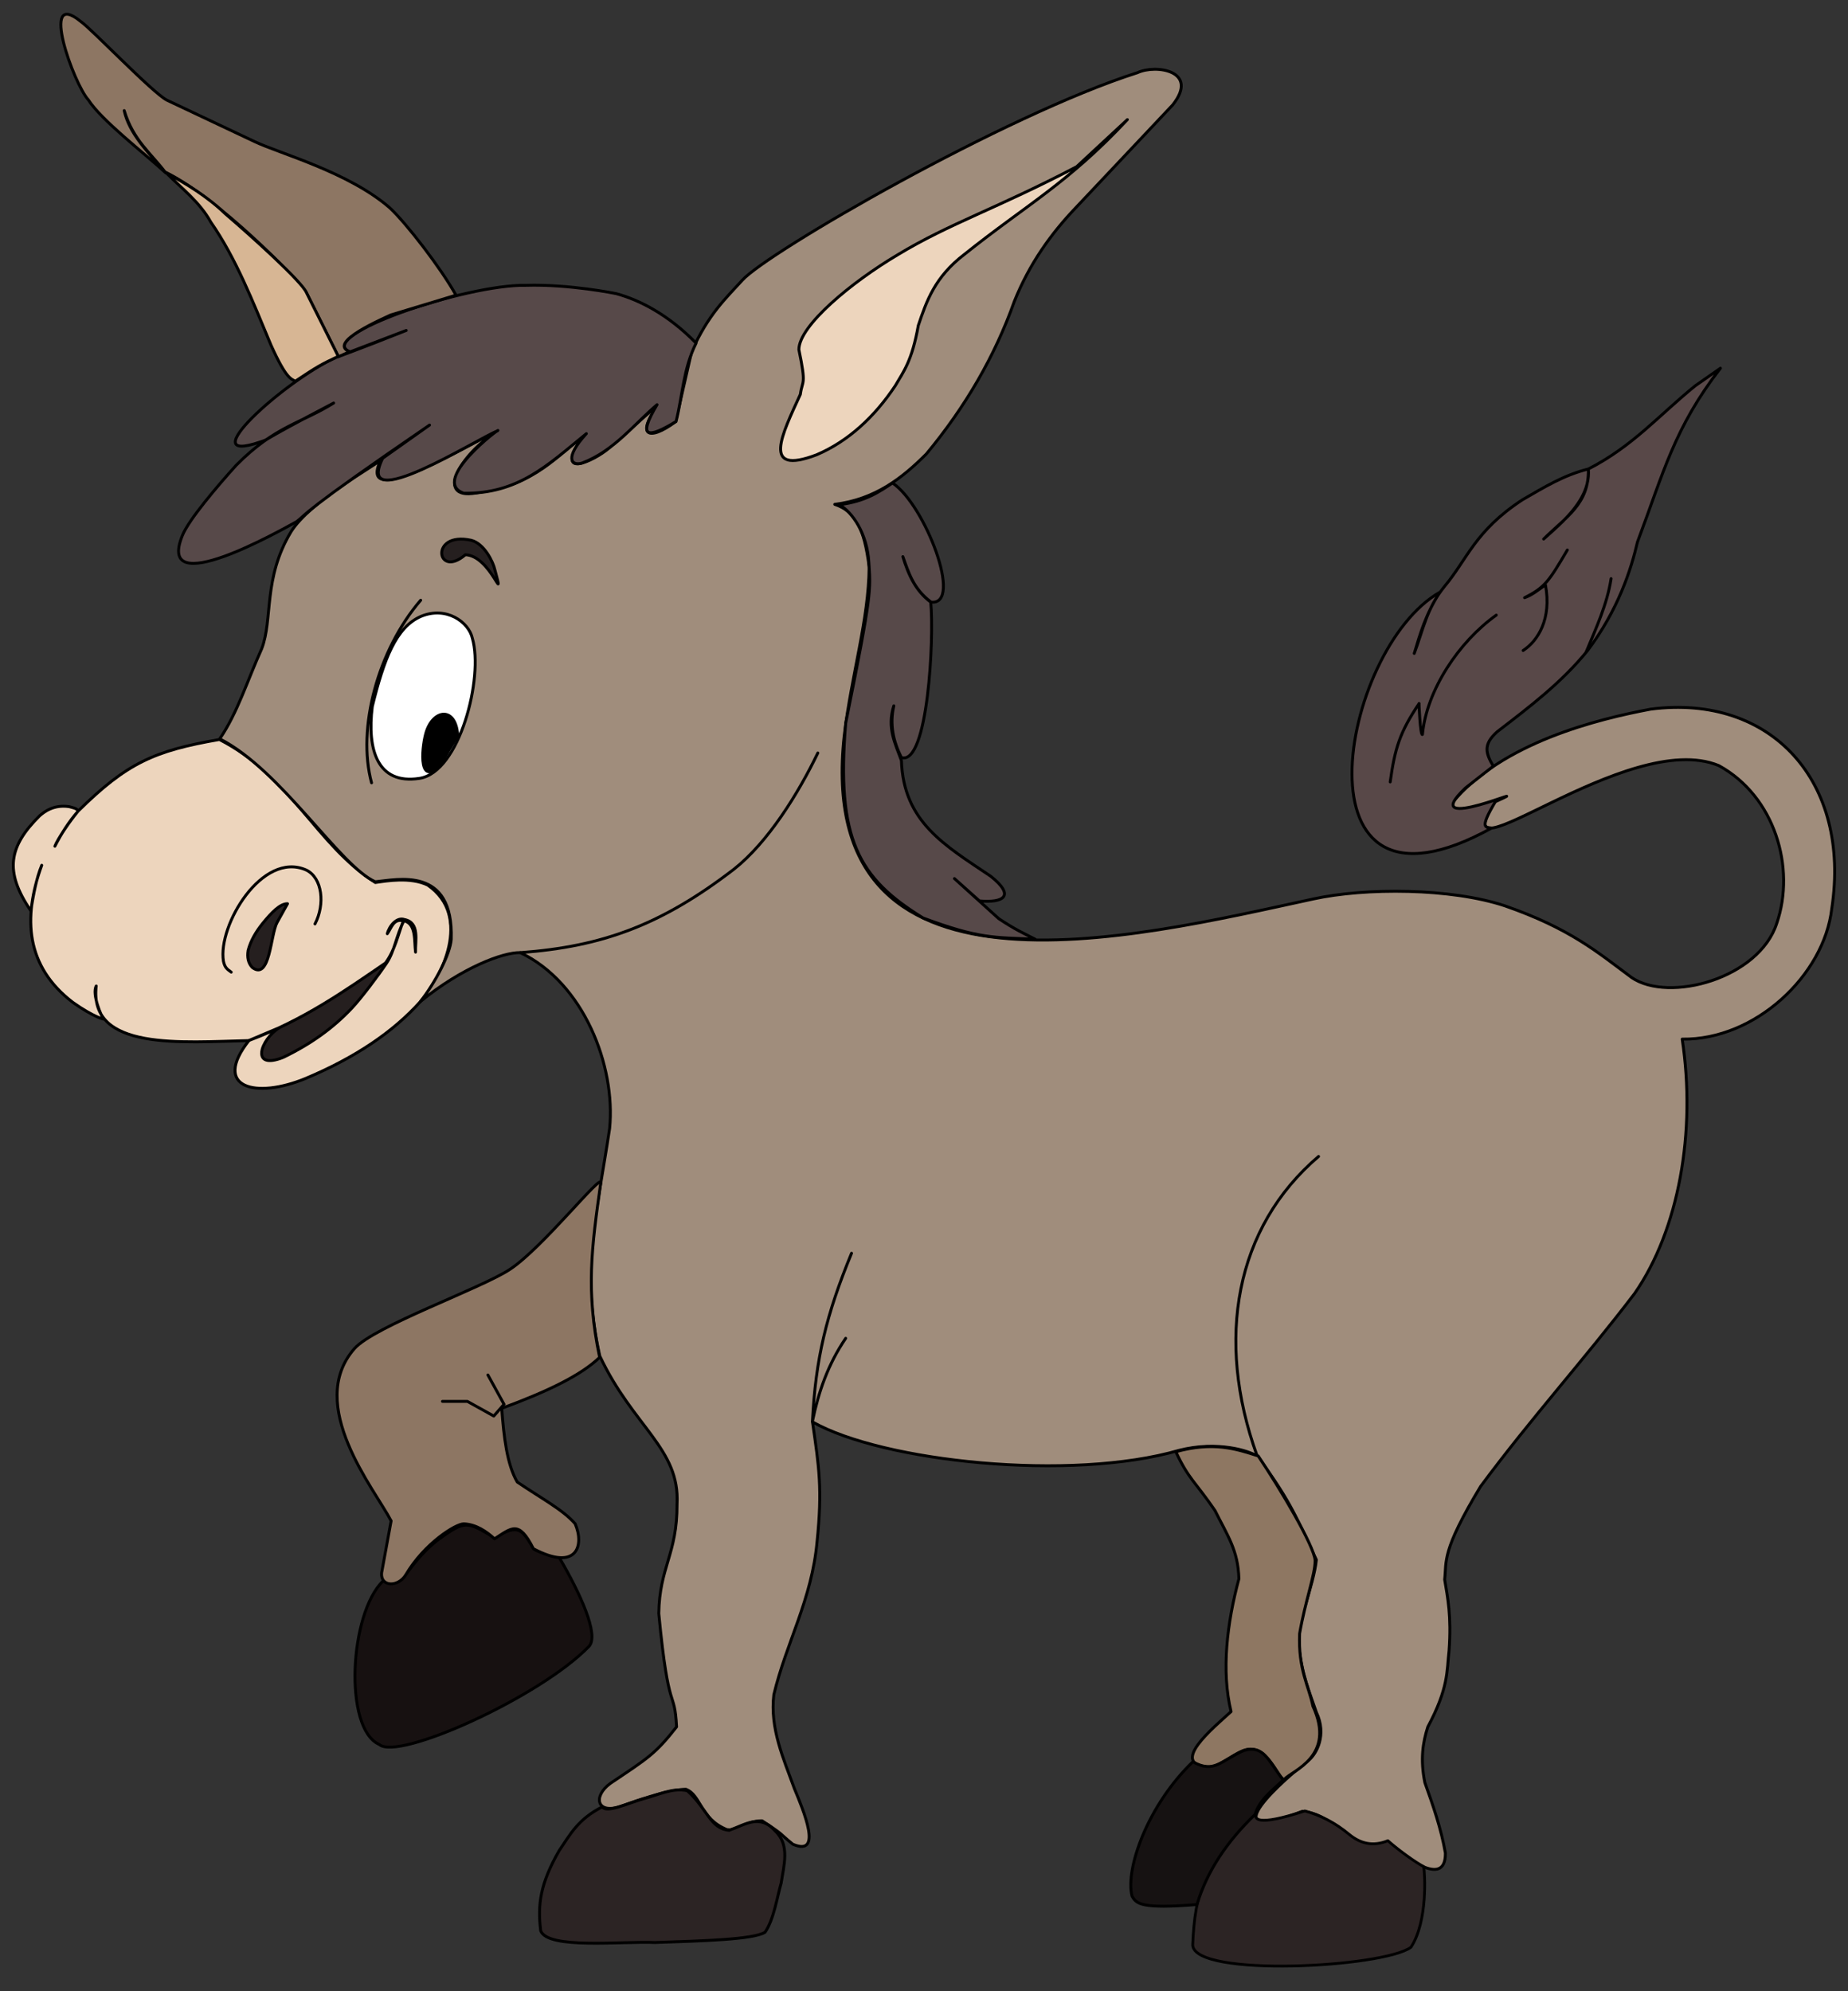 <?xml version="1.0"?>
<svg xmlns="http://www.w3.org/2000/svg" width="628.37" height="677.003" viewBox="0 0 628.37 677.003">
  <rect x="0" y="0" width="628.37" height="677.003" fill="#333333" stroke="none"/>
  <g stroke="#000" stroke-linecap="round">
    <path d="M127.62 300.035c3.778-.55 11.936-1.98 17.839.887 15.434 10.77 4.462 31.743-2.518 39.594-9.231 10.295-22.082 18.998-38.955 26.097-17.025 7.058-32.028 3.297-19.354-12.842-22.574.484-54.527 3.634-51.91-18.564-1.575 2.808 1.92 10.729 2.47 11.099.91.611-3.314-.468-10.39-5.498-15.992-12.188-17.152-28.71-10.61-46.64-1.91 4.625-2.759 9.872-3.73 15.436-9.203-13.512-7.332-21.94 2.998-32.24 1.376-1.185 4.686-3.957 10.096-3.116 1.165.37 3.684.707 2.597 2.022-2.362 2.856-6.592 8.984-7.49 11.421 2.206-4.292 4.755-8.355 7.956-11.984 16.455-16.227 25.704-20.447 47.981-24.29 24.692 12.683 32.691 35.656 53.02 48.618z" fill="#edd5bd" stroke-linejoin="round" stroke-width=".987"/>
    <path d="M229.72 143.37l5.484-23.932c5.733-12.672 11.467-17.87 17.2-24.18 8.549-9.483 89.212-56.166 134.368-70.55 6.303-2.944 21.176-.616 11.966 10.969l-32.906 34.9c-8.461 8.86-15.796 19.07-20.94 31.91-6.613 18.627-16.655 35.883-29.916 51.852-8.226 8.222-17.339 15.409-31.143 17.123 6.922 2.34 10.002 7.817 11.699 21.268-.165 18.102-5.905 36.131-8.476 57.337-10.507 96.064 97.977 68.85 159.525 55.549 17.647-3.859 46.817-3.75 65.128 2.346 22.17 7.727 31.374 15.67 43.085 24.37 12.741 8.688 43.324.327 49.36-18.447 6.468-18.877-.651-43.145-19.695-53.598-31.206-12.964-94.569 42.129-76.282 12.216.314.313-17.73 5.574-14.46.498 17.053-20.578 49.542-28.518 67.558-31.909 41.19-5.291 68.152 24.8 61.575 67.807-2.601 22.712-26.093 44.728-50.855 44.374 4.78 31.539-1.147 64.814-16.204 86.504-17.316 22.72-34.887 42.008-52.351 65.563-13.384 22.194-11.508 25.312-12.215 31.66 1.017 6.225 2.347 12.294 1.495 24.181-.802 7.034-.115 12.58-7.229 25.926-1.693 5.227-2.606 11.078-.997 18.946 2.782 7.75 5.502 15.53 6.98 23.932.133 12.68-14.96.121-19.445-2.991-15.724 3.513-15.72-9.752-29.167-11.218-28.923 11.206-11.865-6.403 2.244-17.45 2.446-2.028 6.186-8.433 2.493-16.205-2.419-7.114-4.945-12.772-5.983-22.934-1.186-5.951 5.15-20.14 5.983-28.918-6.37-13.157-8.087-19.131-20.06-35.175-2.772-1.869-13.457-5.33-26.557-2.042-36.836 10.69-100.844 3.901-124.719-9.65 2.262 15.483 3.39 22.854 1.57 40.635-1.794 19.84-10.468 34.326-14.709 52.101-1.368 11.56 3.261 21.621 6.98 31.91 2.994 7.244 9.9 23.35-.498 18.946-4.908-3.958-2.572-2.824-10.47-7.978-5.754-.048-7.57 3.529-11.967 2.992-9.19-3.72-8.738-11.774-13.96-13.711-4.762.09-12.53 2.327-21.937 5.734-8.433 2.973-9.757-3.354-3.74-7.728 12.587-8.469 15.21-9.872 22.522-19.22-.707-13.613-2.652-3.045-6.05-38.533.215-15.838 6.275-20.067 6.214-37.227.994-18.869-14.915-26.178-26.279-50.332-6.596-29.51-1.042-47.854 3.344-77.305 2.148-21.354-8.907-49.675-30.413-59.83-5.807-.102-19.772 5.072-33.922 16.642 5.113-6.537 10.124-16.142 10.483-21.159.846-25.179-18.576-20.213-25.838-19.563-12.212-5.477-31.898-37.908-52.872-48.591 6.023-8.854 9.175-19.29 14.274-30.66 3.883-10.176.375-23.787 9.971-39.761 6.557-10.459 28.742-22.51 30.538-24.43-9.26 19.074 34.348-7.989 39.638-9.723-12.702 7.572-22.335 24.55-5.734 20.691 18.78-2.754 25.812-12.22 35.898-19.943-12.532 16.576 3.081 9.212 7.728 4.986l16.951-14.958c-7.886 10.559-3.591 12.907 5.734 5.983z" fill="#a08d7c" stroke-linejoin="round" stroke-width=".987"/>
    <path d="M289.549 426.066c-8.596 20.936-12.203 35.73-13.3 57.19 2.059-10.054 5.277-19.407 11.305-28.273" fill="none" stroke-linejoin="round" stroke-width=".987"/>
    <path d="M448.347 393.16c-28.295 24.107-35.167 62.128-20.958 101.595" fill="none" stroke-width=".987"/>
    <path d="M399.813 493.54c4.347 9.348 6.587 10.156 13.318 19.998 4.327 8.671 7.857 13.523 8.129 23.213-4.032 14.997-6.027 31.31-2.667 45.136-5.806 5.345-22.106 18.532-6.73 18.884 4.39-1.243 8.22-5.062 12.043-5.986 7.598-1.536 11.13 11.217 12.913 10.017 2.492-2.807 17.587-7.639 9.597-24.773-1.353-6.831-5.04-12.347-4.51-24.675 1.932-11.123 5.28-20.01 5.278-24.823-.333-5.06-12.054-24.663-19.354-35.543-7.646-2.483-15.32-4.933-28.017-1.448z" fill="#8e7762" stroke-linejoin="round" stroke-width=".987"/>
    <path d="M427.201 616.386c-17.811 15.015-20.956 27.79-21.655 44.918.668 11.031 64.891 7.594 74.213.702 5.79-8.785 4.75-25.314 4.322-27.414-2.568-1.338-8.209-5.307-12.169-8.807-5.133 2.084-9.379.932-13.104-2.118-4.98-4.129-10.03-6.62-15.13-7.995-16.815 5.464-17.28 2.62-16.477.714z" fill="#2c2424" stroke-width=".943" stroke-linejoin="round"/>
    <path d="M405.602 598.952c-15.287 14.69-23.018 36.297-20.7 45.617 1.415 2.607 2.952 4.495 22.108 2.918 3.444-11.472 10.222-21.43 19.744-30.629 1.516-5.1 5.882-8.115 9.559-11.724-5.018-6.389-6.504-12.12-13.492-9.964-7.648 3.386-9.94 7.86-17.219 3.782z" fill="#161212" stroke-linejoin="round" stroke-width=".987"/>
    <path d="M204.79 614.28c-8.312 4.213-10.95 9.442-14.708 14.957-6.377 11.188-7.335 18.174-6.232 27.173 2.45 6.388 27.47 3.499 38.889 3.989 16.242-.567 33.385-.992 37.394-3.49 3.034-4.406 4.129-12.117 5.484-16.703.868-5.915 3.087-12.877-1.994-17.7-5.328-5.953-10.021-2.247-15.706-.249-6.533-.64-7.283-7.189-14.21-13.462-4.985-1.145-9.97 1.48-14.957 2.743-5.271 1.515-12.498 4.953-13.96 2.742z" fill="#2c2424" stroke-linejoin="round" stroke-width=".987"/>
    <path d="M190.125 529.458c7.07 12.05 13.696 26.384 10.178 30.227-16.64 17.257-64.875 38.989-71.297 33.405-12.246-5.322-10.195-44.614 1.246-55.592 7.618 3.239 6.755-4.49 18.448-13.835 9.573-6.936 9.935-6.56 19.444-.873 8.626-5.156 9.404-2.478 13.462 3.864 1.576 1.254 7.762 2.656 8.519 2.804z" fill="#171111" stroke-linejoin="round" stroke-width=".987"/>
    <path d="M204.255 402.205c.616-3.822-19.572 21.89-30.876 29.345-9.837 6.509-46.117 19.307-52.85 26.923-16.803 19.157 6.98 47.972 12.465 58.584l-3.24 17.7c-.41 4.776 5.637 4.906 8.226.622 6.352-10.759 17.013-17.327 19.694-17.325 4.153.144 7.798 2.615 10.47 5.101 5.841-3.685 8.226-6.557 13.213 3.357 14.94 7.921 17.38-1.203 14.192-8.501-4.247-4.828-11.383-8.532-19.677-14.167-3.505-6.022-4.553-15.32-5.277-25.05 15.486-5.707 26.936-11.187 33.29-17.326-4.73-22.756-2.724-37.161.37-59.263z" fill="#8d7663" stroke-linejoin="round" stroke-width=".987"/>
    <path d="M165.9 467.448l5.485 9.971-3.49 3.989-8.974-4.986h-8.476" fill="none" stroke-linejoin="round" stroke-width=".987"/>
    <path d="M584.994 125.178c-15.729 20.385-19.238 35.192-28.206 59.076-2.176 9.346-6.503 22.975-16.952 36.895-8.836 10.917-19.733 19.145-30.76 27.628-4.974 4.424-3.798 7.431-1.322 11.7l-9.427 7.38c-17.781 16.834 27.01-3.018 10.128 4.703-5.537 9.284-3.288 8.67-1.217 8.93-69.084 38.223-51.765-60.748-17.634-80.16-4.91 7.606-6.713 14.176-8.725 20.816 2.981-7.868 4.204-15.293 10.221-22.685 7.925-9.454 10.355-18.906 26.55-29.541 7.47-4.299 14.134-8.432 22.436-10.47.604 7.04-3.904 13.028-8.718 17.832-2.262 2.257-4.591 4.254-6.489 5.975 7.713-7.652 15.498-11.882 15.207-23.808 15.226-7.797 24.124-18.422 36.396-28.33z" fill="#584848" stroke-linejoin="round" stroke-width=".987"/>
    <path d="M532.942 186.978c-6.285 10.66-7.594 12.721-14.545 16.222 2.54-.89 4.542-2.552 7.096-4.371 2.202 11.628-2.628 19.11-7.594 22.32M547.814 196.718c-1.365 8.816-5.096 16.761-8.476 24.93M508.778 209.122c-12.74 9.054-23.718 25.597-25.105 40.562-.742.729-1.27-11.39-1.143-10.5-6.649 9.85-8.264 15.452-9.826 26.66" fill="none" stroke-linejoin="round" stroke-width=".987"/>
    <path d="M303.491 164.21c11.054 7.377 24.18 41.735 13.097 40.486-6.049-4.518-7.63-10.03-9.589-15.456 1.832 6.098 4.375 11.69 9.473 15.456 1.21 12.307-.97 55.648-9.971 52.85-2.742-5.448-4.057-11.212-2.579-17.597-2.426 7.512.52 12.875 2.579 18.593.703 20.968 14.8 28.868 30.413 39.388 8.57 6.86 4.068 9.04-3.873 8.36l-8.506-7.6 15.068 13.624c5.446 3.648 8.704 5.108 12.361 6.968-14.044-.576-19.223-.149-38.063-7.187-21.942-13.478-29.632-26.711-26.34-66.26 9.107-44.84 8.466-45.424 7.87-54.642-.576-9.905-5.656-17.084-10.038-19.624 8.957-1.06 13.684-4.483 18.098-7.36z" fill="#574949" stroke-linejoin="round" stroke-width=".987"/>
    <path d="M278.081 255.994c-6.667 13.815-16.911 30.338-28.5 39.49-24.666 18.98-44.818 26.338-72.587 28.372" fill="none" stroke-linejoin="round" stroke-width=".987"/>
    <path d="M168.274 193.71c-.577-2.612-3.573-8.934-8.11-10.047-14.25-3.092-11.686 13.35-1.938 4.936 8.632.266 13.592 18.324 10.048 5.111z" fill="#251f1f" stroke-linejoin="round" stroke-width=".987"/>
    <path d="M143.043 204.056c-14.598 16.988-21.713 43.589-16.702 62.073M107.106 314.106c3.464-6.662 2.544-15.662-2.997-18.332-14.977-6.585-30.136 18.902-28.13 31.024.47 2.187 1.236 2.68 2.644 3.702" fill="none" stroke-linejoin="round" stroke-width=".987"/>
    <path d="M97.764 307.232c-2.537-.04-5.46 3.017-8.462 6.698-2.279 2.844-4.063 5.853-4.935 9.166-.387 2.408.034 4.35 1.41 5.817 6.092 4.577 6.172-11.2 8.461-15.336z" fill="#251f1f" stroke-linejoin="round" stroke-width=".987"/>
    <path d="M143.168 209.54c8.614-3.571 16.25 1.958 17.45 7.48 3.867 13.234-4.3 45.65-18.074 47.614-14.164 2.142-17.796-9.619-15.954-24.43 3.944-16.066 8.047-26.985 16.578-30.664z" fill="#fff" stroke-linejoin="round" stroke-width=".987"/>
    <path d="M155.676 250.93c-.211-11.272-8.842-10.022-11.013-1.13-1.206 4.689-2.74 18.984 6.189 9.335" stroke-linejoin="round" stroke-width=".987"/>
    <path d="M236.692 116.654c-9.41-9.647-19.164-14.655-27.174-16.83 0 0-15.84-3.264-30.672-2.82-20.547-.395-72.04 17.233-59.9 22.657l19.18-7.321s-20.8 8.285-23.62 8.99c-18.145 8.338-49.748 37.076-25.957 28.9 3.995-1.372-3.254 1.525 24.9-13.212-10.988 6.888-19.758 7.677-33.14 21.153-6.287 6.969-16.196 18.553-18.333 23.973-9.067 22.38 33.526-1.897 38.916-4.822 3.708-2.858 1.003-2.624 45.167-32.812l-15.93 11.28c-9.889 20.1 32.191-6.68 39.107-9.346 1.67-1.715-23.4 17.098-11.517 21.25 18.424.198 28.269-9.325 41.663-20.276-7.633 8.329-5.1 11.13-1.443 10.001 10.945-4.16 17.742-13.308 25.48-19.841-6.837 11.463-3.123 11.597 6.461 5.701 2.246-8.875 2.397-17.75 6.812-26.625z" fill="#574949" stroke-linejoin="round" stroke-width=".987"/>
    <path d="M155.049 100.353c-5.162-9.267-16.891-24.475-22.524-29.696-13.961-12.146-37.351-18.437-45.87-22.481L56.708 34.03c-5.07-2.696-25.38-24.025-29.283-26.751-14.17-11.543-2.33 21.327 2.614 26.665 4.404 6.913 18.985 18.097 26.295 24.807-4.916-6.62-10.998-10.909-14.102-21.153 1.706 7.893 8.219 14.183 13.75 20.8 18.419 8.849 45.48 36.933 47.968 40.711l11.109 22.173 3.853-1.716c-7.979-3.05 11.87-11.475 13.978-12.5z" fill="#8d7663" stroke-linejoin="round" stroke-width=".987"/>
    <path d="M56.511 58.752c5.29 5.342 11.37 9.884 15.16 16.746 8.613 12.385 14.372 27.217 20.448 41.777 5.35 11.918 6.97 11.465 8.285 12.34 7.425-4.951 8.665-5.672 14.63-8.462l-10.84-21.681c-1.569-3.723-18.465-18.977-27.587-26.794-6.386-6.101-13.253-10.144-20.096-13.926z" fill="#d7b694" stroke-linejoin="round" stroke-width=".987"/>
    <path d="M271.64 118.857c.018-8.166 17.969-22.982 33.595-32.236 17.628-10.678 33.812-15.77 60.853-29.949l17.25-16.003C363.11 62.322 348.915 69.677 327.89 86.5c-10.016 7.652-12.856 15.865-15.648 24.173-2.155 12.111-5.018 15.648-7.841 20.49-6.97 10.462-15.88 18.811-26.708 23.44-19.116 7.268-11.716-7.007-5.556-20.526.698-5.063 2.114-2.733-.498-15.22z" fill="#edd5bd" stroke-linejoin="round" stroke-width=".987"/>
    <path d="M84.746 353.694c18.602-7.02 32.107-16.562 46.33-26.299 3.327-4.584 4.201-9.518 6.057-14.312-3.34-.975-4.112 2.578-5.44 4.352.655-2.617 3.206-5.753 5.81-4.832 5.35 1.021 3.645 7.352 3.797 11.09-.51-3.813.287-9.67-3.96-10.657-2.675 5.146-3.111 10.266-5.922 14.447-2.81 4.18-8.619 11.909-11.815 15.292-6.393 6.766-13.808 12.103-23.241 16.68-11.39 4.588-7.855-6.135-1.255-10.134z" fill="#251f1f" stroke-linejoin="round" stroke-width=".987"/>
  </g>
</svg>

